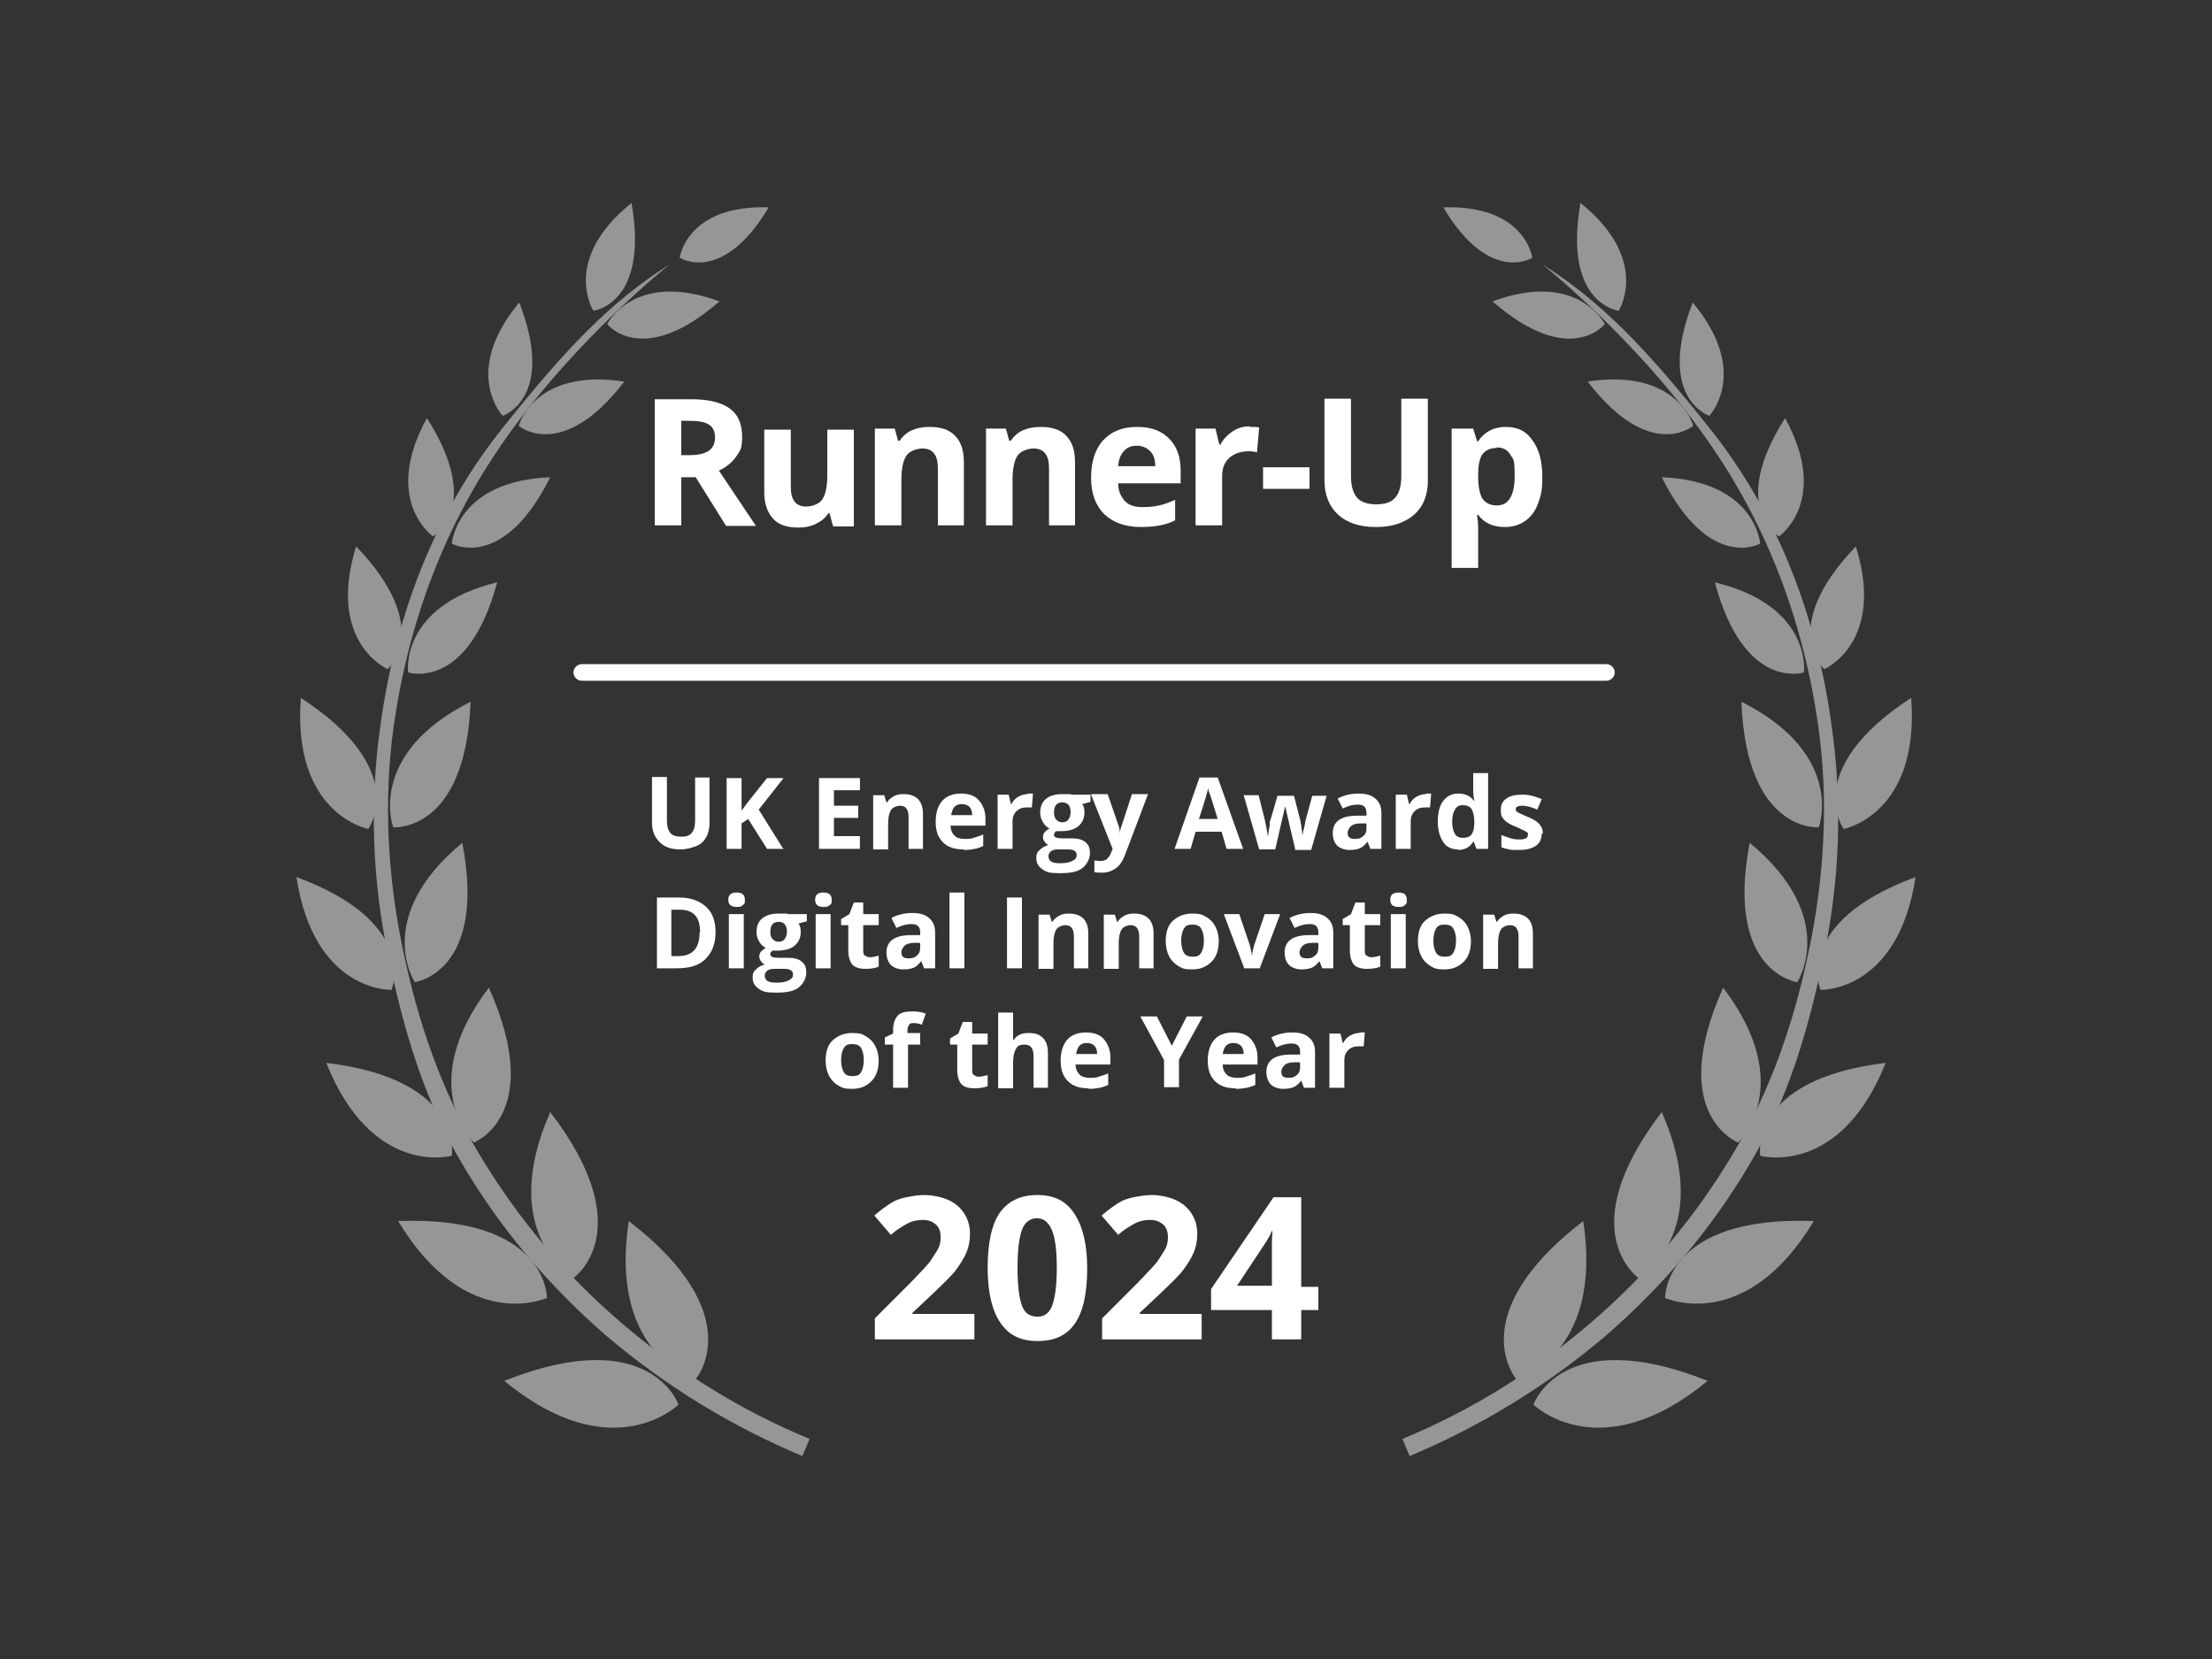 <?xml version="1.0" encoding="UTF-8"?>
<svg id="Black" xmlns="http://www.w3.org/2000/svg" version="1.1" viewBox="0 0 400 300">
  <rect x="0" y="0" width="400" height="300" fill="#333333" stroke="none"/>
  <defs>
    <style>
      .cls-1 {
        fill: #969696;
      }

      .cls-1, .cls-2 {
        stroke-width: 0px;
      }

      .cls-2 {
        fill: #fff;
      }
    </style>
  </defs>
  <g>
    <g>
      <path class="cls-1" d="M254.9,263.3l-1.3-3.1c12.6-5.2,24.1-12.4,34.4-21.3,10.1-8.7,18.6-18.9,25.4-30.3,6.8-11.5,11-23.7,13.7-36.7,2.8-13.3,3.6-27.1,1.7-40.6-2.7-19-9.3-36.6-20.4-52.2-12.7-18-29.5-31.3-29.5-31.3,10.8,6.8,19,15.5,30.3,29.7,12.3,15.4,19.3,34,22,53.6,2,14,1.5,28-1.4,41.8-2.8,13.3-6.4,25.8-13.4,37.6-6.9,11.7-15.7,22.1-26.1,31.1-10.6,9-22.5,16.3-35.4,21.7Z"/>
      <path class="cls-1" d="M261,37.5c14.8-.5,16.1,9.1,16.1,9.1,0,0-7.7,5-16.1-9.1Z"/>
      <path class="cls-1" d="M285.8,36.7c12.8,10.3,6.9,19.5,6.9,19.5,0,0-10.1-1.2-6.9-19.5Z"/>
      <path class="cls-1" d="M269.9,54.5c15.4-5.7,20.3,4.1,20.3,4.1,0,0-6.3,8.1-20.3-4.1Z"/>
      <path class="cls-1" d="M306.1,54.7c10.5,12.6,3,20.5,3,20.5,0,0-9.7-3.2-3-20.5Z"/>
      <path class="cls-1" d="M287.1,69c16.3-2.5,19.1,8,19.1,8,0,0-7.8,6.7-19.1-8Z"/>
      <path class="cls-1" d="M322.8,75.6c8.2,15-1.1,21.4-1.1,21.4,0,0-9.2-5.2,1.1-21.4Z"/>
      <path class="cls-1" d="M300.5,86.3c17,.7,17.8,12,17.8,12,0,0-9.2,5.2-17.8-12Z"/>
      <path class="cls-1" d="M335.6,98.8c5.4,17.4-5.7,22.2-5.7,22.2,0,0-8.5-7.4,5.7-22.2Z"/>
      <path class="cls-1" d="M310.1,105.3c17.7,4.3,16.1,16.3,16.1,16.3,0,0-10.8,3.5-16.1-16.3Z"/>
      <path class="cls-1" d="M345.6,126.2c1.6,21.1-12.2,23.7-12.2,23.7,0,0-7.8-10.7,12.2-23.7Z"/>
      <path class="cls-1" d="M314.9,126.9c18.9,9.5,14,22.7,14,22.7,0,0-13.1,1.1-14-22.7Z"/>
      <path class="cls-1" d="M346.4,158.6c-3.2,20.9-17.2,20.4-17.2,20.4,0,0-5.1-12.2,17.2-20.4Z"/>
      <path class="cls-1" d="M316.4,152.4c16.3,13.5,8.6,25.2,8.6,25.2,0,0-13.1-1.7-8.6-25.2Z"/>
      <path class="cls-1" d="M341,192.2c-8.3,20.8-22.7,16.8-22.7,16.8,0,0-2.3-13.8,22.7-16.8Z"/>
      <path class="cls-1" d="M311.6,178.6c13.5,17.8,2.7,28,2.7,28,0,0-13-5-2.7-28Z"/>
      <path class="cls-1" d="M328,220.8c-12.4,20.6-26.9,13.9-26.9,13.9,0,0-.2-14.9,26.9-13.9Z"/>
      <path class="cls-1" d="M300.5,201.1c9.7,22-4.2,30-4.2,30,0,0-12.3-8.5,4.2-30Z"/>
      <path class="cls-1" d="M308.8,249.7c-19.5,16.1-31.5,4.3-31.5,4.3,0,0,5.1-14.8,31.5-4.3Z"/>
      <path class="cls-1" d="M286.3,220.8c3.7,24.4-12.1,28.6-12.1,28.6,0,0-10-11.6,12.1-28.6Z"/>
    </g>
    <g>
      <path class="cls-1" d="M145.1,263.3l1.3-3.1c-12.6-5.2-24.1-12.4-34.4-21.3-10.1-8.7-18.6-18.9-25.4-30.3-6.8-11.5-11-23.7-13.7-36.7-2.8-13.3-3.6-27.1-1.7-40.6,2.7-19,9.3-36.6,20.4-52.2,12.7-18,29.5-31.3,29.5-31.3-10.8,6.8-19,15.5-30.3,29.7-12.3,15.4-19.3,34-22,53.6-2,14-1.5,28,1.4,41.8,2.8,13.3,6.4,25.8,13.4,37.6,6.9,11.7,15.7,22.1,26.1,31.1,10.6,9,22.5,16.3,35.4,21.7Z"/>
      <path class="cls-1" d="M139,37.5c-14.8-.5-16.1,9.1-16.1,9.1,0,0,7.7,5,16.1-9.1Z"/>
      <path class="cls-1" d="M114.2,36.7c-12.8,10.3-6.9,19.5-6.9,19.5,0,0,10.1-1.2,6.9-19.5Z"/>
      <path class="cls-1" d="M130.1,54.5c-15.4-5.7-20.3,4.1-20.3,4.1,0,0,6.3,8.1,20.3-4.1Z"/>
      <path class="cls-1" d="M93.9,54.7c-10.5,12.6-3,20.5-3,20.5,0,0,9.7-3.2,3-20.5Z"/>
      <path class="cls-1" d="M112.9,69c-16.3-2.5-19.1,8-19.1,8,0,0,7.8,6.7,19.1-8Z"/>
      <path class="cls-1" d="M77.2,75.6c-8.2,14.9,1.1,21.4,1.1,21.4,0,0,9.2-5.2-1.1-21.4Z"/>
      <path class="cls-1" d="M99.5,86.3c-17,.7-17.8,12-17.8,12,0,0,9.2,5.2,17.8-12Z"/>
      <path class="cls-1" d="M64.4,98.8c-5.4,17.4,5.7,22.2,5.7,22.2,0,0,8.5-7.4-5.7-22.2Z"/>
      <path class="cls-1" d="M89.9,105.3c-17.7,4.3-16.1,16.3-16.1,16.3,0,0,10.8,3.5,16.1-16.3Z"/>
      <path class="cls-1" d="M54.4,126.2c-1.6,21.1,12.2,23.7,12.2,23.7,0,0,7.8-10.7-12.2-23.7Z"/>
      <path class="cls-1" d="M85.1,126.9c-18.9,9.5-14,22.7-14,22.7,0,0,13.1,1.1,14-22.7Z"/>
      <path class="cls-1" d="M53.6,158.6c3.2,20.9,17.2,20.4,17.2,20.4,0,0,5.1-12.2-17.2-20.4Z"/>
      <path class="cls-1" d="M83.6,152.4c-16.3,13.5-8.6,25.2-8.6,25.2,0,0,13.1-1.7,8.6-25.2Z"/>
      <path class="cls-1" d="M59,192.2c8.3,20.8,22.7,16.8,22.7,16.8,0,0,2.3-13.8-22.7-16.8Z"/>
      <path class="cls-1" d="M88.4,178.6c-13.5,17.8-2.7,28-2.7,28,0,0,13-5,2.7-28Z"/>
      <path class="cls-1" d="M72,220.8c12.4,20.6,26.9,13.9,26.9,13.9,0,0,.2-14.9-26.9-13.9Z"/>
      <path class="cls-1" d="M99.5,201.1c-9.7,22,4.2,30,4.2,30,0,0,12.3-8.5-4.2-30Z"/>
      <path class="cls-1" d="M91.2,249.7c19.5,16.1,31.5,4.3,31.5,4.3,0,0-5.1-14.8-31.5-4.3Z"/>
      <path class="cls-1" d="M113.7,220.8c-3.7,24.4,12.1,28.6,12.1,28.6,0,0,10-11.6-12.1-28.6Z"/>
    </g>
  </g>
  <g>
    <path class="cls-2" d="M123.2,86.2v8.8h-4.8v-22.8h6.7c3.1,0,5.4.6,6.9,1.7,1.5,1.1,2.2,2.8,2.2,5.1s-.4,2.5-1.1,3.6c-.7,1-1.8,1.9-3.1,2.5,3.4,5.1,5.7,8.5,6.7,10h-5.4l-5.5-8.8h-2.6ZM123.2,82.3h1.6c1.5,0,2.7-.3,3.4-.8.7-.5,1.1-1.3,1.1-2.4s-.4-1.9-1.1-2.3c-.7-.5-1.9-.7-3.5-.7h-1.5v6.2Z"/>
    <path class="cls-2" d="M150.6,95l-.6-2.2h-.2c-.5.8-1.2,1.4-2.2,1.9s-2,.7-3.2.7c-2.1,0-3.6-.5-4.6-1.6-1-1.1-1.6-2.7-1.6-4.7v-11.4h4.8v10.2c0,1.3.2,2.2.7,2.8.4.6,1.2.9,2.1.9s2.3-.4,2.9-1.3.9-2.4.9-4.4v-8.2h4.8v17.5h-3.7Z"/>
    <path class="cls-2" d="M174.4,95h-4.8v-10.2c0-1.3-.2-2.2-.7-2.8-.4-.6-1.2-.9-2.1-.9s-2.3.4-2.9,1.3-.9,2.4-.9,4.4v8.2h-4.8v-17.5h3.6l.6,2.2h.3c.5-.8,1.3-1.5,2.2-1.9.9-.4,2-.6,3.2-.6,2,0,3.6.5,4.6,1.6,1.1,1.1,1.6,2.7,1.6,4.8v11.4Z"/>
    <path class="cls-2" d="M194.5,95h-4.8v-10.2c0-1.3-.2-2.2-.7-2.8-.4-.6-1.2-.9-2.1-.9s-2.3.4-2.9,1.3-.9,2.4-.9,4.4v8.2h-4.8v-17.5h3.6l.6,2.2h.3c.5-.8,1.3-1.5,2.2-1.9.9-.4,2-.6,3.2-.6,2,0,3.6.5,4.6,1.6,1.1,1.1,1.6,2.7,1.6,4.8v11.4Z"/>
    <path class="cls-2" d="M206.3,95.3c-2.8,0-5-.8-6.6-2.3-1.6-1.6-2.4-3.8-2.4-6.6s.7-5.2,2.2-6.8c1.5-1.6,3.5-2.4,6.1-2.4s4.4.7,5.8,2.1,2.1,3.3,2.1,5.8v2.3h-11.3c0,1.4.5,2.4,1.2,3.2.8.8,1.8,1.1,3.2,1.1s2-.1,3-.3,1.9-.6,2.9-1v3.7c-.8.4-1.7.7-2.7.9s-2.1.3-3.5.3ZM205.6,80.6c-1,0-1.8.3-2.4,1s-.9,1.5-1,2.7h6.7c0-1.2-.3-2.1-.9-2.7s-1.4-1-2.4-1Z"/>
    <path class="cls-2" d="M226.1,77.2c.6,0,1.2,0,1.6.1l-.4,4.5c-.4-.1-.9-.2-1.4-.2-1.5,0-2.7.4-3.6,1.2s-1.3,1.9-1.3,3.3v8.9h-4.8v-17.5h3.6l.7,2.9h.2c.5-1,1.3-1.8,2.2-2.4.9-.6,1.9-.9,3-.9Z"/>
    <path class="cls-2" d="M228.4,88.4v-3.9h8.4v3.9h-8.4Z"/>
    <path class="cls-2" d="M258.2,72.2v14.8c0,1.7-.4,3.2-1.1,4.4-.8,1.3-1.8,2.2-3.3,2.9-1.4.7-3.1,1-5.1,1-2.9,0-5.2-.8-6.8-2.3-1.6-1.5-2.4-3.6-2.4-6.2v-14.7h4.8v14c0,1.8.4,3.1,1.1,3.9.7.8,1.9,1.2,3.5,1.2s2.7-.4,3.4-1.2c.7-.8,1.1-2.1,1.1-3.9v-14h4.8Z"/>
    <path class="cls-2" d="M272.1,95.3c-2.1,0-3.7-.7-4.8-2.2h-.2c.2,1.5.2,2.3.2,2.5v7.1h-4.8v-25.2h3.9l.7,2.3h.2c1.1-1.7,2.8-2.6,5-2.6s3.7.8,4.8,2.4c1.2,1.6,1.8,3.8,1.8,6.6s-.3,3.5-.8,4.9-1.3,2.4-2.3,3.1c-1,.7-2.2,1.1-3.6,1.1ZM270.7,81c-1.2,0-2,.4-2.6,1.1-.5.7-.8,1.9-.8,3.6v.5c0,1.9.3,3.2.8,4,.6.8,1.4,1.2,2.6,1.2,2.1,0,3.2-1.8,3.2-5.3s-.3-3-.8-3.9c-.5-.9-1.4-1.3-2.5-1.3Z"/>
  </g>
  <g>
    <path class="cls-2" d="M176.2,242.2h-18v-3.8l6.5-6.5c1.9-2,3.2-3.3,3.7-4.1s1-1.5,1.3-2.1.4-1.3.4-2c0-1-.3-1.8-.9-2.3s-1.3-.8-2.3-.8-2,.2-2.9.7-1.9,1.1-2.9,2l-3-3.5c1.3-1.1,2.3-1.8,3.1-2.3s1.7-.8,2.7-1,2.1-.4,3.3-.4,3,.3,4.3.9,2.2,1.4,2.9,2.5,1,2.3,1,3.6-.2,2.3-.6,3.3-1.1,2.1-1.9,3.2-2.4,2.6-4.6,4.7l-3.3,3.1v.2h11.2v4.6Z"/>
    <path class="cls-2" d="M196.6,229.3c0,4.5-.7,7.8-2.2,10s-3.7,3.2-6.8,3.2-5.2-1.1-6.7-3.3-2.3-5.5-2.3-9.9.7-7.9,2.2-10,3.7-3.2,6.8-3.2,5.2,1.1,6.7,3.4,2.3,5.5,2.3,9.9ZM184,229.3c0,3.2.3,5.4.8,6.8s1.5,2,2.8,2,2.2-.7,2.7-2.1.8-3.6.8-6.8-.3-5.4-.9-6.8-1.5-2.1-2.7-2.1-2.2.7-2.7,2.1-.8,3.6-.8,6.8Z"/>
    <path class="cls-2" d="M217.3,242.2h-18v-3.8l6.5-6.5c1.9-2,3.2-3.3,3.7-4.1s1-1.5,1.3-2.1.4-1.3.4-2c0-1-.3-1.8-.9-2.3s-1.3-.8-2.3-.8-2,.2-2.9.7-1.9,1.1-2.9,2l-3-3.5c1.3-1.1,2.3-1.8,3.1-2.3s1.7-.8,2.7-1,2.1-.4,3.3-.4,3,.3,4.3.9,2.2,1.4,2.9,2.5,1,2.3,1,3.6-.2,2.3-.6,3.3-1.1,2.1-1.9,3.2-2.4,2.6-4.6,4.7l-3.3,3.1v.2h11.2v4.6Z"/>
    <path class="cls-2" d="M238.4,236.9h-3.1v5.3h-5.3v-5.3h-11v-3.8l11.3-16.6h5v16.2h3.1v4.2ZM230,232.6v-4.4c0-.7,0-1.8,0-3.2s.1-2.2.1-2.4h-.1c-.4,1-1,1.9-1.6,2.8l-4.7,7.1h6.2Z"/>
  </g>
  <g>
    <path class="cls-2" d="M128.3,140.6v8.3c0,.9-.2,1.8-.6,2.5s-1,1.3-1.8,1.6-1.8.6-2.8.6c-1.7,0-2.9-.4-3.8-1.3s-1.4-2-1.4-3.5v-8.3h2.7v7.9c0,1,.2,1.7.6,2.2s1.1.7,2,.7,1.5-.2,1.9-.7c.4-.5.6-1.2.6-2.2v-7.8h2.7Z"/>
    <path class="cls-2" d="M141.8,153.5h-3.1l-3.4-5.4-1.2.8v4.6h-2.7v-12.8h2.7v5.9l1.1-1.5,3.5-4.4h3l-4.5,5.7,4.5,7.2Z"/>
    <path class="cls-2" d="M155.5,153.5h-7.4v-12.8h7.4v2.2h-4.7v2.8h4.4v2.2h-4.4v3.3h4.7v2.2Z"/>
    <path class="cls-2" d="M167,153.5h-2.7v-5.7c0-.7-.1-1.2-.4-1.6s-.7-.5-1.2-.5-1.3.3-1.6.8-.5,1.3-.5,2.5v4.6h-2.7v-9.8h2l.4,1.3h.1c.3-.5.7-.8,1.2-1.1s1.1-.4,1.8-.4c1.1,0,2,.3,2.6.9s.9,1.5.9,2.7v6.4Z"/>
    <path class="cls-2" d="M174.2,153.6c-1.6,0-2.8-.4-3.7-1.3s-1.3-2.1-1.3-3.7.4-2.9,1.2-3.8,2-1.3,3.4-1.3,2.5.4,3.2,1.2,1.2,1.9,1.2,3.3v1.3h-6.3c0,.8.3,1.4.7,1.8s1,.6,1.8.6,1.2,0,1.7-.2,1.1-.3,1.7-.6v2.1c-.5.2-1,.4-1.5.5s-1.2.2-2,.2ZM173.9,145.4c-.6,0-1,.2-1.3.5s-.5.9-.6,1.5h3.8c0-.7-.2-1.2-.5-1.5s-.8-.5-1.4-.5Z"/>
    <path class="cls-2" d="M185.9,143.5c.4,0,.7,0,.9,0l-.2,2.5c-.2,0-.5,0-.8,0-.9,0-1.5.2-2,.7s-.7,1.1-.7,1.8v5h-2.7v-9.8h2l.4,1.7h.1c.3-.6.7-1,1.2-1.3s1.1-.5,1.7-.5Z"/>
    <path class="cls-2" d="M197.2,143.6v1.4l-1.5.4c.3.4.4.9.4,1.5,0,1.1-.4,1.9-1.1,2.5s-1.8.9-3.1.9h-.5s-.4,0-.4,0c-.3.2-.4.4-.4.7,0,.4.5.6,1.5.6h1.7c1.1,0,1.9.2,2.5.7s.8,1.1.8,2-.5,2-1.4,2.7-2.3.9-4.1.9-2.4-.2-3.1-.7-1.1-1.1-1.1-2,.2-1.1.6-1.5.9-.7,1.6-.9c-.3-.1-.5-.3-.7-.6s-.3-.5-.3-.8.1-.7.3-.9.5-.5.9-.7c-.5-.2-.9-.6-1.2-1.1s-.5-1.1-.5-1.7c0-1.1.3-1.9,1-2.5s1.7-.9,3-.9.6,0,1,0,.6,0,.7.1h3.4ZM189.6,154.9c0,.4.2.7.5.9s.9.3,1.5.3c1,0,1.7-.1,2.3-.4s.8-.6.8-1.1-.2-.6-.5-.8-.8-.2-1.5-.2h-1.4c-.5,0-.9.1-1.2.3s-.5.5-.5.9ZM190.6,146.9c0,.5.1,1,.4,1.3s.6.5,1.1.5.9-.2,1.1-.5.4-.7.4-1.3c0-1.2-.5-1.8-1.5-1.8s-1.5.6-1.5,1.8Z"/>
    <path class="cls-2" d="M197.4,143.6h2.9l1.9,5.5c.2.5.3,1,.3,1.7h0c0-.6.2-1.2.4-1.7l1.8-5.5h2.9l-4.2,11.1c-.4,1-.9,1.8-1.6,2.3s-1.5.8-2.5.8-.9,0-1.4-.1v-2.1c.3,0,.7.1,1.1.1s.9-.1,1.2-.4.6-.7.8-1.3l.2-.5-3.9-9.8Z"/>
    <path class="cls-2" d="M221.8,153.5l-.9-3.1h-4.7l-.9,3.1h-2.9l4.5-12.9h3.3l4.6,12.9h-2.9ZM220.2,148.1c-.9-2.8-1.3-4.3-1.5-4.7s-.2-.7-.2-.9c-.2.8-.7,2.6-1.7,5.6h3.3Z"/>
    <path class="cls-2" d="M234.2,153.5l-.8-3.4-1-4.3h0l-1.8,7.8h-2.9l-2.8-9.8h2.7l1.1,4.4c.2.8.4,1.9.6,3.2h0c0-.4.1-1.2.3-2.1v-.7c.1,0,1.4-4.7,1.4-4.7h3l1.2,4.7c0,.1,0,.3.1.6s0,.5.1.8,0,.6.1.8,0,.5,0,.7h0c0-.4.1-1,.3-1.7s.2-1.2.3-1.5l1.2-4.4h2.6l-2.8,9.8h-2.9Z"/>
    <path class="cls-2" d="M247.8,153.5l-.5-1.3h0c-.5.6-.9,1-1.4,1.2s-1.1.3-1.9.3-1.7-.3-2.2-.8-.8-1.3-.8-2.3.4-1.8,1.1-2.3,1.8-.8,3.3-.8h1.7v-.5c0-1-.5-1.5-1.5-1.5s-1.7.2-2.8.7l-.9-1.8c1.1-.6,2.4-.9,3.8-.9s2.3.3,3,.9,1.1,1.4,1.1,2.6v6.5h-1.9ZM247,148.9h-1c-.8,0-1.4.2-1.7.5s-.6.7-.6,1.2c0,.8.4,1.1,1.3,1.1s1.1-.2,1.5-.5.6-.8.6-1.4v-.8Z"/>
    <path class="cls-2" d="M257.9,143.5c.4,0,.7,0,.9,0l-.2,2.5c-.2,0-.5,0-.8,0-.9,0-1.5.2-2,.7s-.7,1.1-.7,1.8v5h-2.7v-9.8h2l.4,1.7h.1c.3-.6.7-1,1.2-1.3s1.1-.5,1.7-.5Z"/>
    <path class="cls-2" d="M263.7,153.6c-1.2,0-2.1-.4-2.7-1.3s-1-2.1-1-3.7.3-2.9,1-3.8,1.6-1.3,2.8-1.3,2.2.5,2.8,1.4h0c-.1-.7-.2-1.4-.2-2v-3.1h2.7v13.7h-2.1l-.5-1.3h-.1c-.6,1-1.5,1.5-2.8,1.5ZM264.6,151.5c.7,0,1.2-.2,1.5-.6s.5-1.1.5-2v-.3c0-1.1-.2-1.8-.5-2.3s-.9-.7-1.6-.7-1.1.3-1.4.8-.5,1.2-.5,2.2.2,1.7.5,2.2c.3.5.8.7,1.4.7Z"/>
    <path class="cls-2" d="M278.8,150.6c0,1-.3,1.8-1,2.3s-1.7.8-3.1.8-1.3,0-1.8-.1-1-.2-1.4-.4v-2.2c.5.2,1.1.4,1.7.6s1.2.2,1.6.2c1,0,1.5-.3,1.5-.8s0-.4-.2-.5-.4-.3-.7-.4-.7-.4-1.3-.6c-.8-.3-1.3-.6-1.7-.9s-.6-.6-.8-.9-.2-.8-.2-1.3c0-.9.3-1.5,1-2s1.6-.7,2.9-.7,2.3.3,3.5.8l-.8,1.9c-.5-.2-1-.4-1.4-.5s-.9-.2-1.3-.2c-.8,0-1.2.2-1.2.6s.1.4.4.6.8.4,1.7.8c.8.3,1.3.6,1.7.9s.6.6.8.9.3.8.3,1.3Z"/>
    <path class="cls-2" d="M129.4,168.5c0,2.1-.6,3.7-1.8,4.9s-2.9,1.7-5.2,1.7h-3.6v-12.8h4c2.1,0,3.7.6,4.9,1.7s1.7,2.7,1.7,4.6ZM126.6,168.6c0-2.8-1.2-4.1-3.7-4.1h-1.5v8.4h1.2c2.6,0,3.9-1.4,3.9-4.2Z"/>
    <path class="cls-2" d="M131.7,162.7c0-.9.5-1.3,1.5-1.3s1.5.4,1.5,1.3-.1.7-.4,1-.6.3-1.1.3c-1,0-1.5-.4-1.5-1.3ZM134.5,175.1h-2.7v-9.8h2.7v9.8Z"/>
    <path class="cls-2" d="M145.9,165.2v1.4l-1.5.4c.3.4.4.9.4,1.5,0,1.1-.4,1.9-1.1,2.5s-1.8.9-3.1.9h-.5s-.4,0-.4,0c-.3.2-.4.4-.4.7,0,.4.5.6,1.5.6h1.7c1.1,0,1.9.2,2.5.7s.8,1.1.8,2-.5,2-1.4,2.7-2.3.9-4.1.9-2.4-.2-3.1-.7-1.1-1.1-1.1-2,.2-1.1.6-1.5.9-.7,1.6-.9c-.3-.1-.5-.3-.7-.6s-.3-.5-.3-.8.1-.7.3-.9.5-.5.9-.7c-.5-.2-.9-.6-1.2-1.1s-.5-1.1-.5-1.7c0-1.1.3-1.9,1-2.5s1.7-.9,3-.9.6,0,1,0,.6,0,.7.1h3.4ZM138.3,176.5c0,.4.2.7.5.9s.9.3,1.5.3c1,0,1.7-.1,2.3-.4s.8-.6.8-1.1-.2-.6-.5-.8-.8-.2-1.5-.2h-1.4c-.5,0-.9.1-1.2.3s-.5.5-.5.9ZM139.3,168.5c0,.5.1,1,.4,1.3s.6.5,1.1.5.9-.2,1.1-.5.4-.7.4-1.3c0-1.2-.5-1.8-1.5-1.8s-1.5.6-1.5,1.8Z"/>
    <path class="cls-2" d="M147.4,162.7c0-.9.5-1.3,1.5-1.3s1.5.4,1.5,1.3-.1.7-.4,1-.6.3-1.1.3c-1,0-1.5-.4-1.5-1.3ZM150.2,175.1h-2.7v-9.8h2.7v9.8Z"/>
    <path class="cls-2" d="M157.2,173.1c.5,0,1-.1,1.7-.3v2c-.7.3-1.5.4-2.5.4s-1.9-.3-2.3-.8-.7-1.4-.7-2.4v-4.7h-1.3v-1.1l1.5-.9.8-2.1h1.7v2.1h2.8v2h-2.8v4.7c0,.4.1.7.3.8s.5.3.8.3Z"/>
    <path class="cls-2" d="M167.1,175.1l-.5-1.3h0c-.5.6-.9,1-1.4,1.2s-1.1.3-1.9.3-1.7-.3-2.2-.8-.8-1.3-.8-2.3.4-1.8,1.1-2.3,1.8-.8,3.3-.8h1.7v-.5c0-1-.5-1.5-1.5-1.5s-1.7.2-2.8.7l-.9-1.8c1.1-.6,2.4-.9,3.8-.9s2.3.3,3,.9,1.1,1.4,1.1,2.6v6.5h-1.9ZM166.3,170.5h-1c-.8,0-1.4.2-1.7.5s-.6.7-.6,1.2c0,.8.4,1.1,1.3,1.1s1.1-.2,1.5-.5.6-.8.6-1.4v-.8Z"/>
    <path class="cls-2" d="M174.4,175.1h-2.7v-13.7h2.7v13.7Z"/>
    <path class="cls-2" d="M182.1,175.1v-12.8h2.7v12.8h-2.7Z"/>
    <path class="cls-2" d="M196.9,175.1h-2.7v-5.7c0-.7-.1-1.2-.4-1.6s-.7-.5-1.2-.5-1.3.3-1.6.8-.5,1.3-.5,2.5v4.6h-2.7v-9.8h2l.4,1.3h.1c.3-.5.7-.8,1.2-1.1s1.1-.4,1.8-.4c1.1,0,2,.3,2.6.9s.9,1.5.9,2.7v6.4Z"/>
    <path class="cls-2" d="M208.7,175.1h-2.7v-5.7c0-.7-.1-1.2-.4-1.6s-.7-.5-1.2-.5-1.3.3-1.6.8-.5,1.3-.5,2.5v4.6h-2.7v-9.8h2l.4,1.3h.1c.3-.5.7-.8,1.2-1.1s1.1-.4,1.8-.4c1.1,0,2,.3,2.6.9s.9,1.5.9,2.7v6.4Z"/>
    <path class="cls-2" d="M220.4,170.1c0,1.6-.4,2.9-1.3,3.8s-2,1.4-3.5,1.4-1.8-.2-2.5-.6-1.3-1-1.7-1.8-.6-1.7-.6-2.7c0-1.6.4-2.9,1.3-3.7s2-1.3,3.5-1.3,1.8.2,2.5.6,1.3,1,1.7,1.8.6,1.7.6,2.7ZM213.6,170.1c0,1,.2,1.7.5,2.2s.8.7,1.6.7,1.2-.2,1.5-.7.5-1.2.5-2.2-.2-1.7-.5-2.2-.8-.7-1.6-.7-1.2.2-1.5.7-.5,1.2-.5,2.2Z"/>
    <path class="cls-2" d="M225,175.1l-3.7-9.8h2.8l1.9,5.6c.2.7.3,1.4.4,2h0c0-.6.2-1.2.4-2l1.9-5.6h2.8l-3.7,9.8h-2.8Z"/>
    <path class="cls-2" d="M239.1,175.1l-.5-1.3h0c-.5.6-.9,1-1.4,1.2s-1.1.3-1.9.3-1.7-.3-2.2-.8-.8-1.3-.8-2.3.4-1.8,1.1-2.3,1.8-.8,3.3-.8h1.7v-.5c0-1-.5-1.5-1.5-1.5s-1.7.2-2.8.7l-.9-1.8c1.1-.6,2.4-.9,3.8-.9s2.3.3,3,.9,1.1,1.4,1.1,2.6v6.5h-1.9ZM238.3,170.5h-1c-.8,0-1.4.2-1.7.5s-.6.7-.6,1.2c0,.8.4,1.1,1.3,1.1s1.1-.2,1.5-.5.6-.8.6-1.4v-.8Z"/>
    <path class="cls-2" d="M247.9,173.1c.5,0,1-.1,1.7-.3v2c-.7.3-1.5.4-2.5.4s-1.9-.3-2.3-.8-.7-1.4-.7-2.4v-4.7h-1.3v-1.1l1.5-.9.8-2.1h1.7v2.1h2.8v2h-2.8v4.7c0,.4.1.7.3.8s.5.3.8.3Z"/>
    <path class="cls-2" d="M251.4,162.7c0-.9.5-1.3,1.5-1.3s1.5.4,1.5,1.3-.1.7-.4,1-.6.3-1.1.3c-1,0-1.5-.4-1.5-1.3ZM254.2,175.1h-2.7v-9.8h2.7v9.8Z"/>
    <path class="cls-2" d="M266,170.1c0,1.6-.4,2.9-1.3,3.8s-2,1.4-3.5,1.4-1.8-.2-2.5-.6-1.3-1-1.7-1.8-.6-1.7-.6-2.7c0-1.6.4-2.9,1.3-3.7s2-1.3,3.5-1.3,1.8.2,2.5.6,1.3,1,1.7,1.8.6,1.7.6,2.7ZM259.2,170.1c0,1,.2,1.7.5,2.2s.8.7,1.6.7,1.2-.2,1.5-.7.5-1.2.5-2.2-.2-1.7-.5-2.2-.8-.7-1.6-.7-1.2.2-1.5.7-.5,1.2-.5,2.2Z"/>
    <path class="cls-2" d="M277.3,175.1h-2.7v-5.7c0-.7-.1-1.2-.4-1.6s-.7-.5-1.2-.5-1.3.3-1.6.8-.5,1.3-.5,2.5v4.6h-2.7v-9.8h2l.4,1.3h.1c.3-.5.7-.8,1.2-1.1s1.1-.4,1.8-.4c1.1,0,2,.3,2.6.9s.9,1.5.9,2.7v6.4Z"/>
    <path class="cls-2" d="M158.9,191.7c0,1.6-.4,2.9-1.3,3.8s-2,1.4-3.5,1.4-1.8-.2-2.5-.6-1.3-1-1.7-1.8-.6-1.7-.6-2.7c0-1.6.4-2.9,1.3-3.7s2-1.3,3.5-1.3,1.8.2,2.5.6,1.3,1,1.7,1.8.6,1.7.6,2.7ZM152.1,191.7c0,1,.2,1.7.5,2.2s.8.7,1.6.7,1.2-.2,1.5-.7.5-1.2.5-2.2-.2-1.7-.5-2.2-.8-.7-1.6-.7-1.2.2-1.5.7-.5,1.2-.5,2.2Z"/>
    <path class="cls-2" d="M166.5,188.9h-2.3v7.8h-2.7v-7.8h-1.5v-1.3l1.5-.7v-.7c0-1.1.3-1.9.8-2.5s1.4-.8,2.6-.8,1.7.1,2.5.4l-.7,2c-.5-.2-1-.3-1.5-.3s-.7.1-.8.3-.3.5-.3.9v.6h2.3v2Z"/>
    <path class="cls-2" d="M176.9,194.7c.5,0,1-.1,1.7-.3v2c-.7.3-1.5.4-2.5.4s-1.9-.3-2.3-.8-.7-1.4-.7-2.4v-4.7h-1.3v-1.1l1.5-.9.8-2.1h1.7v2.1h2.8v2h-2.8v4.7c0,.4.1.7.3.8s.5.3.8.3Z"/>
    <path class="cls-2" d="M189.6,196.7h-2.7v-5.7c0-1.4-.5-2.1-1.6-2.1s-1.3.3-1.6.8-.5,1.3-.5,2.5v4.6h-2.7v-13.7h2.7v2.8c0,.2,0,.7,0,1.5v.8c0,0,0,0,0,0,.6-1,1.5-1.4,2.8-1.4s2,.3,2.6.9.9,1.5.9,2.7v6.4Z"/>
    <path class="cls-2" d="M196.8,196.8c-1.6,0-2.8-.4-3.7-1.3s-1.3-2.1-1.3-3.7.4-2.9,1.2-3.8,2-1.3,3.4-1.3,2.5.4,3.2,1.2,1.2,1.9,1.2,3.3v1.3h-6.3c0,.8.3,1.4.7,1.8s1,.6,1.8.6,1.2,0,1.7-.2,1.1-.3,1.7-.6v2.1c-.5.2-1,.4-1.5.5s-1.2.2-2,.2ZM196.5,188.6c-.6,0-1,.2-1.3.5s-.5.9-.6,1.5h3.8c0-.7-.2-1.2-.5-1.5s-.8-.5-1.4-.5Z"/>
    <path class="cls-2" d="M211.9,189.1l2.7-5.3h2.9l-4.3,7.8v5h-2.7v-4.9l-4.3-7.9h3l2.7,5.3Z"/>
    <path class="cls-2" d="M223.4,196.8c-1.6,0-2.8-.4-3.7-1.3s-1.3-2.1-1.3-3.7.4-2.9,1.2-3.8,2-1.3,3.4-1.3,2.5.4,3.2,1.2,1.2,1.9,1.2,3.3v1.3h-6.3c0,.8.3,1.4.7,1.8s1,.6,1.8.6,1.2,0,1.7-.2,1.1-.3,1.7-.6v2.1c-.5.2-1,.4-1.5.5s-1.2.2-2,.2ZM223,188.6c-.6,0-1,.2-1.3.5s-.5.9-.6,1.5h3.8c0-.7-.2-1.2-.5-1.5s-.8-.5-1.4-.5Z"/>
    <path class="cls-2" d="M235.8,196.7l-.5-1.3h0c-.5.6-.9,1-1.4,1.2s-1.1.3-1.9.3-1.7-.3-2.2-.8-.8-1.3-.8-2.3.4-1.8,1.1-2.3,1.8-.8,3.3-.8h1.7v-.5c0-1-.5-1.5-1.5-1.5s-1.7.2-2.8.7l-.9-1.8c1.1-.6,2.4-.9,3.8-.9s2.3.3,3,.9,1.1,1.4,1.1,2.6v6.5h-1.9ZM235,192.1h-1c-.8,0-1.4.2-1.7.5s-.6.7-.6,1.2c0,.8.4,1.1,1.3,1.1s1.1-.2,1.5-.5.6-.8.6-1.4v-.8Z"/>
    <path class="cls-2" d="M245.9,186.7c.4,0,.7,0,.9,0l-.2,2.5c-.2,0-.5,0-.8,0-.9,0-1.5.2-2,.7s-.7,1.1-.7,1.8v5h-2.7v-9.8h2l.4,1.7h.1c.3-.6.7-1,1.2-1.3s1.1-.5,1.7-.5Z"/>
  </g>
  <path class="cls-2" d="M290.5,123.1H105.2c-.8,0-1.5-.7-1.5-1.5s.7-1.5,1.5-1.5h185.3c.8,0,1.5.7,1.5,1.5s-.7,1.5-1.5,1.5Z"/>
</svg>
